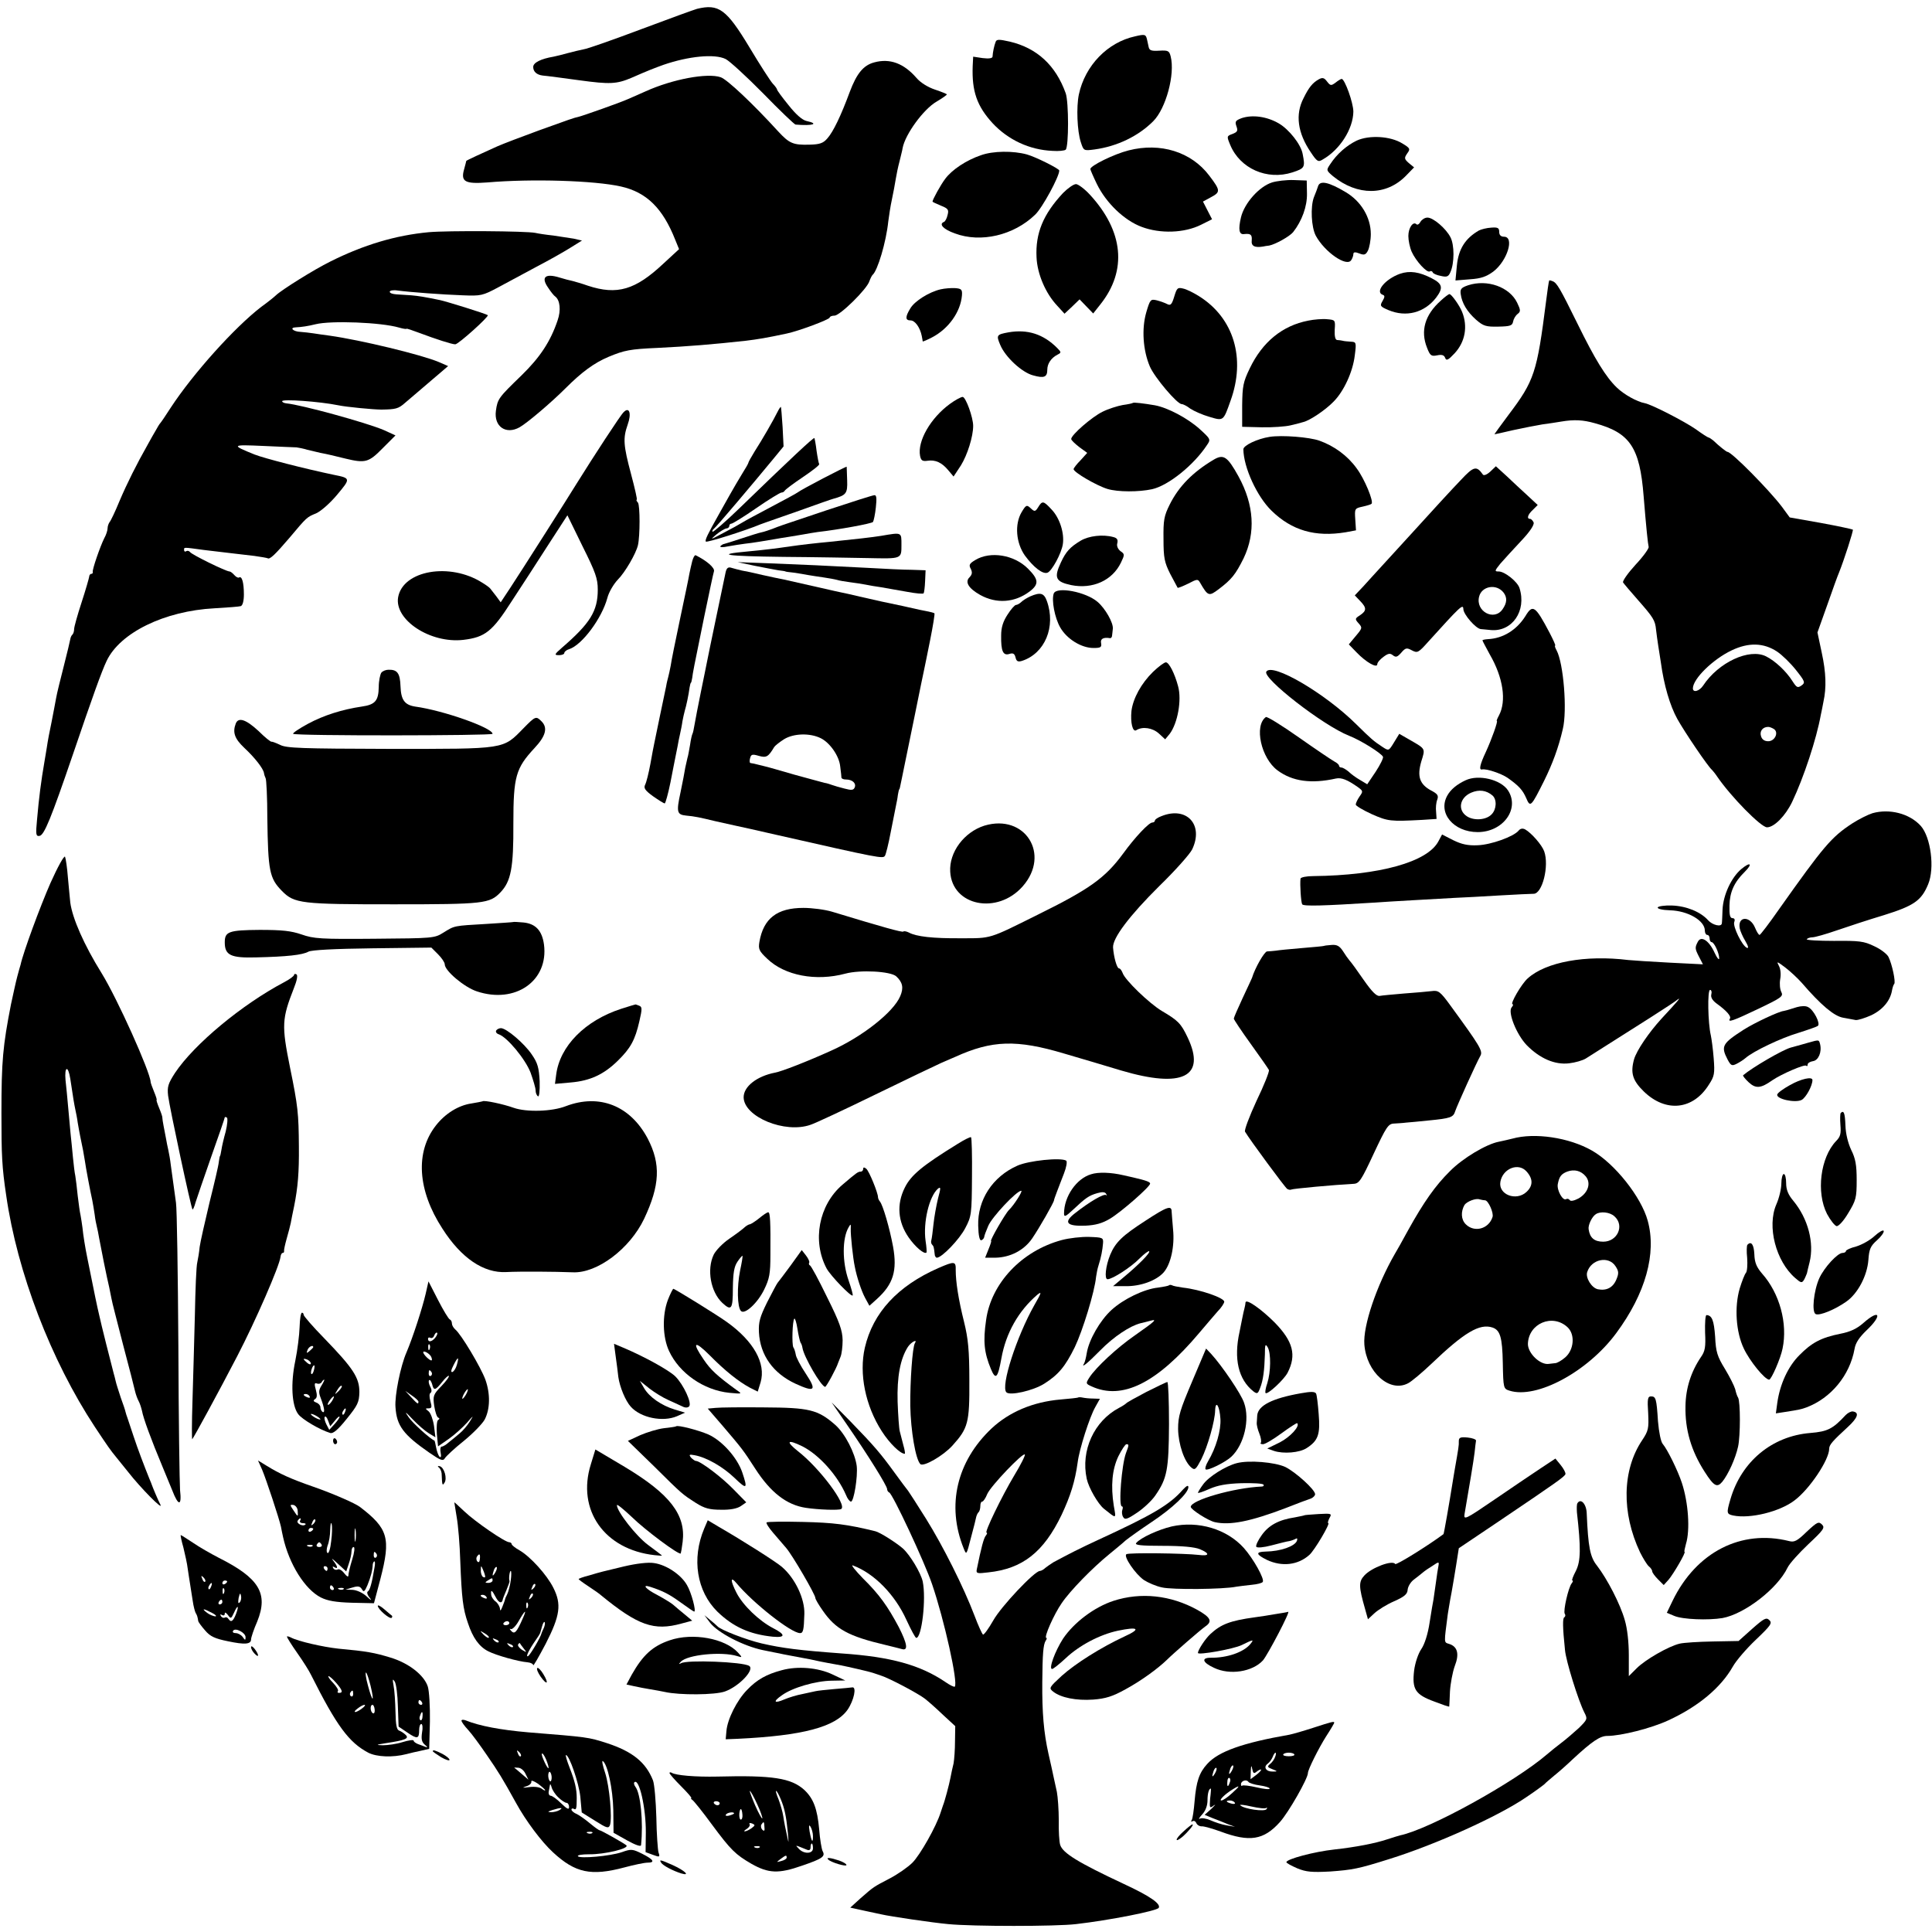 <?xml version="1.0" standalone="no"?>
<!DOCTYPE svg PUBLIC "-//W3C//DTD SVG 20010904//EN"
 "http://www.w3.org/TR/2001/REC-SVG-20010904/DTD/svg10.dtd">
<svg version="1.0" xmlns="http://www.w3.org/2000/svg"
 width="808pt" height="808pt" viewBox="0 0 808 808"
 preserveAspectRatio="xMidYMid meet">
<g transform="translate(0,808) scale(0.1,-0.1)"
fill="#000000" stroke="none">
<path d="M2915 8043 c-11 -3 -116 -41 -233 -85 -117 -44 -225 -82 -240 -84
-15 -3 -45 -10 -67 -16 -22 -6 -49 -13 -60 -15 -53 -9 -85 -25 -85 -43 0 -20
15 -33 40 -36 15 -1 96 -12 155 -20 125 -17 154 -16 217 11 73 32 92 39 133
54 105 36 214 47 260 24 16 -8 87 -73 157 -144 69 -71 130 -129 135 -130 72
-6 101 3 46 15 -18 4 -45 28 -75 66 -27 33 -48 62 -48 65 0 3 -8 15 -18 25
-10 11 -54 79 -97 151 -97 161 -129 184 -220 162z"/>
<path d="M4747 7928 c-115 -25 -209 -122 -235 -243 -11 -53 -7 -153 8 -199 12
-37 12 -37 58 -31 94 13 182 55 245 118 53 53 92 196 73 271 -6 24 -11 26 -48
24 -32 -2 -41 1 -44 15 -2 9 -5 24 -7 32 -5 21 -8 23 -50 13z"/>
<path d="M4164 7905 c-6 -15 -12 -43 -13 -62 -1 -7 -15 -9 -41 -6 l-40 6 -2
-39 c-4 -106 18 -168 83 -239 65 -70 155 -112 251 -116 26 -2 51 1 55 5 13 13
13 199 0 236 -42 117 -120 189 -234 216 -45 10 -55 10 -59 -1z"/>
<path d="M3656 7819 c-45 -12 -73 -46 -102 -123 -37 -100 -69 -167 -94 -195
-17 -20 -32 -25 -74 -26 -69 -2 -85 5 -132 56 -105 115 -213 217 -240 226 -56
19 -201 -8 -314 -59 -25 -11 -58 -26 -75 -33 -28 -13 -192 -71 -207 -74 -16
-3 -38 -11 -163 -56 -71 -26 -150 -56 -175 -67 -58 -26 -130 -59 -130 -61 0
-1 -4 -17 -9 -35 -15 -52 4 -62 97 -55 185 16 448 8 559 -17 107 -24 175 -91
227 -223 l16 -39 -65 -60 c-118 -111 -194 -133 -316 -93 -25 9 -54 17 -65 20
-10 2 -34 8 -53 14 -61 19 -80 2 -48 -43 11 -17 24 -33 29 -36 20 -15 25 -57
10 -100 -30 -89 -74 -155 -151 -230 -96 -93 -100 -98 -107 -148 -9 -66 42
-101 99 -69 32 18 133 104 192 163 67 67 119 106 181 132 65 27 89 32 204 37
125 6 234 15 370 30 49 6 86 12 170 30 49 10 180 59 180 67 0 4 9 8 20 8 23 0
136 111 146 144 4 11 10 23 13 26 21 17 57 137 66 224 3 23 9 64 15 91 6 28
13 66 16 85 3 19 10 53 16 75 5 22 12 47 13 56 11 58 88 163 142 194 24 14 43
28 43 30 0 2 -22 11 -49 20 -30 10 -61 29 -78 49 -53 61 -111 83 -177 65z"/>
<path d="M5515 7748 c-25 -14 -41 -33 -63 -78 -36 -69 -25 -146 30 -227 26
-39 31 -42 50 -30 72 41 127 128 128 200 0 37 -36 137 -49 137 -3 0 -15 -7
-26 -16 -18 -13 -21 -13 -35 5 -12 16 -19 18 -35 9z"/>
<path d="M5193 7586 c-26 -10 -29 -14 -22 -34 7 -19 4 -24 -16 -32 -25 -9 -25
-10 -10 -46 41 -99 154 -149 260 -115 52 17 54 21 43 77 -7 40 -57 103 -100
128 -50 29 -110 37 -155 22z"/>
<path d="M5674 7492 c-43 -21 -83 -56 -111 -99 -17 -25 -16 -26 12 -50 102
-83 223 -82 305 2 l34 35 -22 18 c-19 17 -20 21 -7 40 14 19 13 22 -20 42 -50
31 -138 36 -191 12z"/>
<path d="M4720 7451 c-60 -15 -160 -64 -160 -78 0 -3 12 -31 27 -62 39 -80
115 -153 188 -180 77 -29 178 -26 248 9 l46 23 -19 37 -19 37 35 19 c39 21 38
28 -9 90 -75 99 -204 139 -337 105z"/>
<path d="M4103 7431 c-62 -21 -122 -61 -150 -99 -19 -25 -53 -87 -53 -95 0 -2
16 -9 35 -17 30 -12 34 -17 28 -39 -3 -14 -10 -27 -15 -29 -23 -9 -3 -31 45
-48 109 -41 247 -8 336 78 30 28 102 161 101 185 -1 8 -99 57 -135 67 -58 16
-142 15 -192 -3z"/>
<path d="M5320 7317 c-54 -17 -116 -87 -130 -146 -12 -51 -8 -73 13 -70 27 3
34 -2 32 -26 -3 -24 12 -32 48 -26 4 1 15 3 25 4 26 5 85 38 100 56 37 47 59
108 58 161 l-1 55 -55 2 c-30 1 -71 -4 -90 -10z"/>
<path d="M5513 7303 c-3 -10 -11 -31 -18 -48 -15 -40 -11 -125 8 -161 37 -68
129 -132 148 -102 5 7 9 19 9 25 0 9 7 10 25 3 20 -8 27 -6 36 12 6 12 12 43
12 69 0 70 -41 138 -106 176 -69 41 -105 49 -114 26z"/>
<path d="M4446 7273 c-83 -89 -116 -168 -111 -269 3 -70 38 -151 86 -202 l31
-34 32 30 31 30 28 -29 29 -30 30 38 c113 142 97 306 -44 459 -22 24 -49 44
-58 44 -10 0 -34 -17 -54 -37z"/>
<path d="M5941 7153 c-5 -10 -13 -15 -17 -11 -14 14 -34 -15 -34 -49 0 -18 6
-48 14 -66 17 -38 64 -90 76 -82 4 3 10 1 12 -4 1 -5 17 -12 34 -15 25 -6 32
-3 40 16 17 38 17 114 0 146 -19 37 -72 82 -96 82 -11 0 -23 -8 -29 -17z"/>
<path d="M6185 7116 c-57 -33 -85 -77 -92 -146 l-6 -63 61 5 c46 3 68 11 97
32 59 45 90 146 45 146 -13 0 -20 7 -20 20 0 17 -6 20 -33 18 -19 -1 -42 -7
-52 -12z"/>
<path d="M1794 7109 c-140 -13 -273 -53 -413 -123 -67 -33 -203 -118 -227
-141 -6 -6 -33 -28 -61 -48 -113 -87 -286 -280 -379 -422 -21 -33 -41 -62 -44
-65 -3 -3 -11 -16 -18 -29 -8 -13 -23 -40 -34 -60 -47 -83 -86 -161 -118 -236
-18 -44 -37 -84 -42 -89 -4 -6 -8 -17 -8 -25 0 -9 -6 -28 -14 -42 -17 -34 -51
-132 -48 -141 1 -5 -2 -8 -6 -8 -5 0 -9 -6 -9 -12 -1 -7 -15 -56 -32 -108 -17
-52 -31 -102 -31 -111 0 -9 -3 -19 -7 -23 -4 -3 -8 -12 -9 -19 -1 -7 -13 -57
-27 -112 -14 -55 -29 -115 -32 -133 -3 -18 -12 -63 -19 -100 -8 -37 -17 -85
-20 -107 -4 -23 -8 -50 -10 -60 -14 -81 -23 -150 -31 -242 -6 -63 -5 -71 10
-69 20 3 48 72 140 341 82 241 120 347 141 391 56 118 242 209 451 220 54 3
104 7 110 9 8 3 13 22 13 49 0 49 -8 78 -20 71 -4 -3 -13 2 -20 10 -7 8 -16
15 -20 15 -15 0 -159 71 -165 81 -4 5 -11 7 -16 4 -5 -4 -9 -1 -9 4 0 13 -7
13 82 1 40 -5 93 -11 118 -14 25 -3 67 -8 94 -11 28 -4 52 -8 56 -10 9 -5 31
16 90 85 74 88 73 87 112 103 20 9 58 42 88 78 57 68 57 69 -13 83 -124 26
-291 69 -332 85 -99 40 -98 42 35 36 69 -3 132 -6 140 -6 8 -1 29 -5 45 -10
17 -4 41 -10 55 -13 32 -6 56 -12 105 -24 83 -20 97 -16 155 43 l54 54 -48 22
c-72 31 -345 106 -408 112 -10 1 -18 5 -18 9 0 10 156 -1 235 -17 32 -7 148
-18 180 -18 60 1 71 3 100 29 17 14 50 43 75 64 25 21 58 50 75 64 l29 25 -39
17 c-74 31 -327 92 -455 110 -25 3 -56 8 -70 10 -14 2 -38 5 -53 6 -31 1 -48
18 -20 19 23 1 51 5 83 13 65 16 274 8 349 -14 17 -5 31 -7 31 -5 0 2 24 -6
53 -17 69 -26 137 -48 151 -48 13 0 143 117 136 122 -8 6 -172 57 -200 63 -68
14 -88 17 -120 20 -19 1 -47 3 -62 4 -16 1 -28 5 -28 11 0 5 15 8 33 5 53 -7
187 -17 272 -20 76 -3 83 -2 150 34 39 21 111 60 160 86 50 26 112 61 139 78
l50 31 -35 8 c-19 3 -57 9 -85 13 -29 3 -62 8 -75 11 -38 8 -366 10 -445 3z"/>
<path d="M5855 6935 c-62 -22 -106 -76 -72 -88 9 -3 9 -9 -1 -26 -12 -20 -10
-23 25 -38 74 -31 150 -11 199 52 31 41 27 58 -18 81 -52 27 -92 33 -133 19z"/>
<path d="M6479 6907 c-2 -5 -8 -46 -13 -87 -38 -299 -49 -332 -157 -475 -32
-43 -59 -80 -59 -81 0 -1 35 7 78 17 42 9 97 20 122 24 25 3 61 9 80 12 54 9
91 7 140 -7 147 -40 188 -101 204 -305 11 -135 18 -201 21 -212 2 -6 -22 -40
-55 -75 -32 -35 -55 -68 -52 -74 4 -6 32 -39 62 -73 65 -74 72 -85 76 -125 2
-17 6 -47 9 -66 3 -19 8 -51 11 -70 13 -96 38 -181 69 -237 30 -54 128 -199
145 -213 3 -3 13 -15 21 -27 58 -85 184 -213 209 -213 30 0 77 48 105 106 49
103 102 264 120 364 3 14 8 38 11 55 13 59 11 122 -7 205 l-18 85 41 115 c22
63 44 124 49 135 21 52 61 176 58 180 -3 2 -63 15 -134 28 l-130 23 -33 45
c-54 71 -210 229 -227 229 -5 0 -36 25 -60 48 -8 6 -16 12 -19 12 -3 0 -28 16
-54 35 -46 32 -185 104 -214 109 -32 6 -86 36 -116 65 -46 44 -92 119 -165
268 -72 146 -86 171 -104 177 -7 3 -13 4 -14 3z m953 -1552 c21 -14 56 -48 79
-77 38 -48 40 -53 23 -65 -16 -11 -20 -9 -38 19 -26 41 -72 84 -110 103 -70
35 -199 -25 -263 -122 -16 -24 -43 -31 -43 -12 0 40 84 122 162 159 71 34 134
32 190 -5z m-13 -324 c21 -14 4 -51 -24 -51 -15 0 -26 7 -30 21 -7 21 7 39 30
39 6 0 16 -4 24 -9z"/>
<path d="M6140 6887 c-29 -10 -34 -16 -31 -37 5 -38 27 -74 64 -107 31 -27 42
-30 93 -29 50 1 59 4 62 21 2 11 10 25 19 32 13 10 13 16 -2 47 -32 66 -125
99 -205 73z"/>
<path d="M3934 6870 c-48 -11 -109 -49 -127 -80 -22 -36 -21 -50 1 -50 19 0
40 -30 47 -65 2 -11 4 -21 4 -23 1 -1 18 6 39 17 69 36 119 106 125 175 2 25
-2 29 -28 31 -16 1 -44 -1 -61 -5z"/>
<path d="M4911 6840 c-10 -33 -15 -39 -29 -32 -9 5 -29 12 -44 16 -26 6 -28 4
-44 -50 -20 -69 -14 -159 15 -227 20 -46 114 -157 133 -157 6 0 22 -8 36 -19
15 -10 51 -26 79 -34 60 -18 59 -19 89 66 65 178 14 347 -131 438 -22 14 -52
29 -66 32 -24 6 -27 3 -38 -33z"/>
<path d="M6025 6822 c-66 -59 -85 -126 -57 -196 13 -34 18 -37 43 -32 19 4 29
1 33 -11 5 -13 13 -9 40 20 44 48 55 112 31 172 -11 28 -45 75 -53 75 -4 0
-21 -13 -37 -28z"/>
<path d="M5471 6739 c-108 -21 -191 -89 -244 -199 -28 -58 -31 -75 -32 -155
l0 -90 82 -2 c45 -1 99 3 120 8 21 5 45 11 54 14 26 6 91 49 126 85 43 43 81
125 89 194 7 54 6 56 -17 57 -13 1 -28 2 -34 4 -5 1 -16 3 -23 3 -8 1 -11 16
-10 43 3 41 2 41 -32 44 -19 2 -55 -1 -79 -6z"/>
<path d="M4217 6690 c-49 -9 -51 -12 -34 -52 21 -51 91 -116 138 -128 46 -13
59 -7 59 24 0 25 16 49 43 63 16 8 16 10 -2 28 -58 58 -124 79 -204 65z"/>
<path d="M3973 6391 c-81 -59 -137 -156 -125 -218 4 -19 10 -23 31 -20 33 5
60 -7 88 -41 l21 -25 31 47 c27 44 51 120 51 165 0 35 -31 121 -44 121 -7 0
-31 -13 -53 -29z"/>
<path d="M4738 6395 c-2 -2 -21 -6 -43 -9 -22 -4 -60 -16 -84 -28 -45 -22
-131 -97 -131 -114 0 -5 16 -20 34 -34 l33 -24 -28 -31 c-16 -16 -29 -33 -29
-37 0 -13 96 -69 142 -83 44 -13 130 -13 186 -1 68 15 175 101 230 185 16 23
15 25 -30 66 -51 46 -134 90 -188 100 -47 8 -89 13 -92 10z"/>
<path d="M3252 6358 c-16 -33 -65 -118 -96 -166 -14 -23 -26 -44 -26 -47 0 -3
-12 -24 -26 -46 -14 -23 -37 -62 -51 -87 -15 -26 -35 -63 -46 -82 -47 -83 -60
-110 -55 -115 5 -5 169 47 228 72 8 3 20 7 25 9 6 2 69 24 140 49 72 26 135
48 140 49 54 15 60 22 58 77 -1 30 -2 55 -2 57 -1 3 -190 -95 -206 -108 -5 -4
-55 -31 -110 -60 -55 -29 -109 -58 -120 -65 -11 -7 -47 -27 -80 -44 -54 -29
-57 -30 -30 -7 17 14 36 25 43 26 6 0 12 5 12 10 0 6 4 10 9 10 5 0 52 29 104
65 52 36 100 65 105 65 6 0 12 4 14 8 2 4 36 30 75 56 40 27 71 51 69 55 -2 3
-7 28 -11 56 -3 27 -8 51 -9 53 -4 3 -96 -83 -315 -295 -58 -56 -108 -99 -111
-97 -2 3 0 8 5 12 10 7 162 187 251 295 l41 50 -4 81 c-3 45 -6 82 -7 84 -2 1
-8 -8 -14 -20z"/>
<path d="M2608 6356 c-13 -12 -125 -184 -198 -301 -31 -51 -236 -373 -275
-432 l-41 -62 -19 26 c-11 14 -22 28 -25 32 -3 4 -18 15 -33 24 -135 86 -332
52 -352 -61 -16 -95 135 -194 273 -178 91 11 121 35 201 160 40 61 109 167
153 236 l81 125 63 -129 c55 -110 64 -136 64 -182 0 -90 -32 -141 -150 -243
-32 -28 -33 -31 -12 -31 12 0 22 4 22 9 0 5 9 13 20 16 54 17 137 129 160 214
6 24 26 58 44 77 30 30 76 109 84 144 9 39 9 166 0 178 -6 6 -8 12 -5 12 3 0
-8 48 -24 108 -32 120 -34 149 -14 206 17 47 7 77 -17 52z"/>
<path d="M5310 6253 c-52 -8 -110 -36 -110 -52 1 -76 57 -198 118 -257 85 -83
183 -111 310 -90 l43 8 -3 46 c-3 45 -2 46 30 53 18 4 35 9 38 12 10 9 -29
104 -62 148 -38 53 -94 94 -156 116 -42 15 -157 24 -208 16z"/>
<path d="M5075 6157 c-87 -52 -145 -111 -183 -187 -24 -48 -27 -66 -26 -145 0
-78 4 -97 28 -145 16 -30 30 -56 31 -58 2 -2 21 6 44 17 38 20 41 20 50 4 33
-57 37 -58 78 -27 54 41 70 61 104 129 51 107 44 223 -21 342 -47 85 -63 95
-105 70z"/>
<path d="M6109 6072 c-30 -31 -124 -133 -209 -227 -85 -93 -157 -172 -160
-175 -3 -3 -20 -22 -39 -43 l-35 -37 22 -23 c28 -29 28 -41 0 -60 -22 -14 -22
-16 -6 -34 16 -18 16 -20 -12 -53 l-29 -35 32 -33 c40 -42 87 -68 87 -50 0 7
12 21 26 31 20 15 28 16 40 6 12 -9 18 -7 34 11 18 21 23 22 45 10 23 -12 27
-10 68 36 134 148 146 160 147 137 0 -22 52 -82 73 -84 7 -1 26 -2 42 -4 89
-8 150 80 120 175 -8 27 -62 70 -87 70 -18 0 -18 2 7 33 15 17 54 60 86 94 38
40 56 68 53 78 -4 8 -10 15 -15 15 -15 0 -10 18 12 38 l20 20 -43 40 c-24 22
-63 58 -87 81 l-45 41 -23 -22 c-14 -13 -27 -18 -31 -13 -27 38 -38 36 -93
-23z m179 -470 c16 -21 15 -43 -4 -70 -35 -51 -114 -9 -98 53 11 44 72 55 102
17z"/>
<path d="M3457 5946 c-212 -71 -194 -65 -227 -78 -14 -5 -34 -12 -44 -14 -11
-2 -49 -14 -85 -26 -36 -12 -69 -22 -73 -23 -3 0 -10 -4 -15 -9 -4 -5 9 -6 32
-1 22 4 54 9 70 11 31 3 95 14 130 20 10 2 35 6 55 9 20 3 47 8 60 10 14 3 41
7 60 10 88 10 224 35 231 42 3 5 9 32 12 61 4 37 3 52 -6 51 -7 0 -97 -29
-200 -63z"/>
<path d="M4342 5959 c-12 -19 -15 -20 -31 -5 -17 16 -20 15 -39 -17 -29 -50
-23 -127 14 -180 36 -49 75 -80 95 -72 18 7 58 80 64 119 7 46 -13 109 -46
144 -35 38 -40 39 -57 11z"/>
<path d="M3685 5839 c-37 -6 -108 -14 -215 -25 -55 -5 -124 -13 -165 -19 -61
-9 -102 -14 -175 -21 -144 -13 -98 -20 147 -23 137 -1 295 -4 353 -5 142 -3
140 -4 140 55 0 54 3 53 -85 38z"/>
<path d="M4520 5819 c-45 -27 -62 -46 -83 -91 -30 -64 -23 -81 43 -95 89 -18
172 19 208 94 16 33 16 36 -2 48 -11 9 -17 22 -13 34 3 14 -1 21 -17 25 -44
12 -102 5 -136 -15z"/>
<path d="M2895 5733 c-4 -15 -9 -39 -12 -53 -2 -14 -20 -99 -39 -189 -19 -90
-37 -178 -39 -195 -3 -17 -8 -38 -10 -46 -2 -8 -7 -26 -9 -40 -6 -29 -46 -218
-50 -240 -2 -8 -9 -46 -16 -85 -7 -38 -17 -78 -22 -87 -7 -14 0 -24 33 -48 23
-16 45 -30 49 -30 3 0 14 39 24 88 9 48 19 96 21 107 2 11 6 31 9 45 2 14 7
36 10 50 3 14 8 37 10 53 3 15 7 35 10 45 6 19 16 66 20 97 2 11 4 20 6 20 1
0 3 9 5 20 3 24 5 35 50 255 20 96 38 182 41 191 4 14 -30 44 -77 67 -4 1 -10
-10 -14 -25z"/>
<path d="M4079 5738 c-25 -15 -28 -21 -19 -37 7 -15 6 -23 -5 -35 -21 -20 -4
-47 44 -74 68 -38 145 -33 208 15 39 30 37 50 -8 95 -58 58 -157 74 -220 36z"/>
<path d="M3155 5714 c39 -8 84 -16 100 -19 17 -2 30 -4 30 -5 0 -1 16 -3 35
-5 19 -3 46 -7 60 -10 13 -2 42 -7 65 -10 22 -3 47 -8 55 -10 8 -3 33 -7 55
-10 22 -3 51 -7 65 -10 14 -3 43 -8 65 -11 22 -4 70 -12 108 -19 37 -7 69 -10
70 -6 2 3 5 26 6 51 l2 45 -58 2 c-32 0 -114 4 -183 8 -188 10 -262 13 -410
19 l-135 5 70 -15z"/>
<path d="M3035 5688 c-5 -24 -71 -338 -79 -380 -2 -12 -14 -68 -25 -123 -11
-55 -23 -115 -26 -134 -3 -19 -7 -37 -9 -40 -2 -3 -7 -24 -10 -46 -4 -22 -8
-47 -11 -55 -2 -8 -6 -26 -9 -40 -2 -14 -11 -61 -20 -104 -18 -83 -15 -93 24
-97 35 -3 58 -8 120 -23 36 -8 76 -17 90 -20 14 -3 88 -19 165 -37 436 -99
448 -101 456 -88 4 6 15 50 24 98 9 47 19 97 22 111 3 14 7 34 8 45 2 11 4 21
5 23 2 1 3 5 4 10 2 8 14 68 20 97 2 11 21 101 41 200 20 99 38 187 40 195 2
8 13 64 25 123 12 60 20 110 18 112 -2 2 -17 6 -33 9 -17 3 -40 8 -52 11 -13
3 -33 7 -45 10 -55 11 -127 27 -183 40 -33 8 -69 16 -80 18 -11 2 -31 7 -45
10 -40 9 -163 37 -190 43 -26 5 -49 10 -90 19 -47 11 -65 15 -88 19 -13 3 -32
8 -42 11 -14 5 -21 0 -25 -17z m397 -695 c39 -19 78 -75 82 -119 3 -22 5 -42
5 -46 1 -5 9 -8 19 -8 26 0 43 -15 37 -32 -5 -13 -13 -14 -43 -6 -20 5 -44 12
-52 15 -8 3 -23 8 -32 9 -9 2 -65 18 -125 34 -59 17 -117 34 -128 36 -42 11
-50 12 -57 13 -3 1 -4 10 -1 20 4 16 9 18 36 10 32 -9 40 -5 65 37 4 6 23 21
42 33 40 24 107 26 152 4z"/>
<path d="M4407 5598 c-10 -28 4 -102 27 -142 28 -49 89 -86 139 -86 30 0 35 3
32 20 -4 18 9 26 38 21 4 0 8 5 8 12 1 6 2 19 3 27 3 25 -32 86 -64 113 -49
42 -171 65 -183 35z"/>
<path d="M4309 5586 c-13 -6 -30 -16 -37 -23 -7 -7 -18 -13 -23 -13 -5 0 -21
-18 -35 -40 -19 -29 -27 -54 -27 -88 -1 -65 8 -85 34 -77 15 5 22 2 26 -14 4
-17 10 -20 27 -15 96 31 143 143 104 251 -12 33 -27 37 -69 19z"/>
<path d="M6380 5504 c-37 -59 -94 -94 -157 -97 -13 -1 -23 -3 -23 -5 0 -3 14
-28 30 -58 57 -98 71 -196 39 -256 -7 -13 -11 -23 -9 -23 6 0 -22 -78 -46
-130 -24 -51 -30 -76 -16 -73 17 4 79 -16 107 -35 48 -34 63 -51 78 -85 17
-40 20 -37 75 73 35 71 60 138 78 216 19 78 3 275 -26 329 -6 11 -9 20 -6 20
3 0 -8 24 -23 53 -60 114 -71 121 -101 71z"/>
<path d="M4822 5270 c-49 -48 -83 -110 -90 -163 -5 -49 5 -90 20 -81 26 17 69
10 95 -14 l26 -24 19 23 c33 44 51 141 35 199 -14 53 -38 100 -51 100 -7 0
-31 -18 -54 -40z"/>
<path d="M1595 5267 c-5 -7 -11 -34 -11 -60 -1 -58 -15 -74 -71 -82 -81 -12
-158 -36 -225 -72 -37 -20 -65 -39 -62 -42 9 -9 834 -8 834 0 0 25 -206 98
-324 114 -44 7 -59 28 -61 85 -2 54 -13 70 -50 69 -11 0 -24 -5 -30 -12z"/>
<path d="M5296 5271 c-17 -27 237 -225 346 -268 49 -19 135 -73 142 -88 2 -6
-12 -34 -31 -63 l-35 -52 -30 18 c-16 9 -38 25 -48 35 -11 9 -24 17 -30 17 -5
0 -10 3 -10 8 0 4 -9 12 -19 17 -11 6 -78 51 -149 101 -71 50 -134 89 -138 85
-50 -36 -20 -172 49 -223 62 -46 141 -57 244 -34 23 5 48 -5 92 -36 22 -16 22
-18 7 -39 -9 -13 -16 -28 -16 -34 0 -5 30 -23 67 -40 68 -30 78 -31 210 -24
l61 4 -2 30 c-2 16 0 39 5 51 6 17 1 24 -26 38 -48 26 -59 59 -41 121 17 55
19 52 -45 89 l-47 27 -22 -36 c-22 -36 -22 -36 -48 -19 -38 25 -47 33 -110 95
-131 130 -352 259 -376 220z"/>
<path d="M2190 5035 c-88 -90 -71 -87 -560 -87 -371 1 -433 3 -459 17 -17 8
-33 14 -35 13 -3 -2 -28 18 -55 45 -52 48 -84 59 -95 31 -14 -37 -5 -63 35
-101 45 -42 80 -87 83 -106 1 -7 4 -16 7 -22 3 -5 7 -80 7 -165 3 -223 9 -253
61 -306 52 -53 81 -56 468 -56 377 0 401 3 446 50 44 46 55 102 54 289 0 195
10 230 88 314 48 51 57 86 29 113 -22 22 -25 21 -74 -29z"/>
<path d="M6130 4817 c-37 -17 -63 -39 -77 -64 -41 -73 26 -153 127 -153 106 0
177 97 127 174 -30 46 -123 68 -177 43z m112 -64 c19 -17 17 -58 -4 -79 -23
-24 -74 -27 -103 -8 -40 26 -31 78 18 99 33 14 63 10 89 -12z"/>
<path d="M7831 4679 c-19 -6 -57 -25 -85 -43 -87 -57 -119 -95 -306 -359 -41
-59 -78 -107 -81 -107 -4 0 -12 13 -19 30 -21 51 -74 49 -64 -3 2 -10 12 -34
23 -52 13 -22 15 -32 7 -29 -20 8 -60 90 -53 108 4 10 1 16 -7 16 -11 0 -14
14 -13 53 1 55 19 97 64 141 35 35 23 43 -15 11 -41 -35 -75 -107 -78 -169 -1
-28 -2 -54 -3 -58 -2 -16 -39 -7 -57 13 -32 36 -92 60 -152 62 -30 1 -57 -3
-59 -8 -2 -6 19 -11 51 -12 75 -2 146 -43 146 -85 0 -10 5 -18 10 -18 6 0 10
-7 10 -15 0 -8 4 -15 8 -15 11 0 32 -46 32 -68 0 -9 -9 1 -19 23 -23 51 -56
73 -70 47 -13 -25 -13 -29 5 -64 l16 -31 -139 7 c-76 4 -154 9 -173 11 -179
22 -345 -8 -421 -77 -26 -23 -75 -108 -63 -108 4 0 2 -6 -4 -13 -17 -20 20
-113 63 -158 55 -56 118 -83 177 -76 26 3 57 12 70 20 234 148 367 232 383
246 20 15 -1 -9 -66 -79 -54 -59 -104 -133 -115 -170 -16 -58 -6 -89 41 -135
92 -89 206 -77 272 29 23 35 25 46 20 110 -3 39 -9 82 -12 96 -12 50 -15 190
-3 190 5 0 8 -8 5 -19 -3 -12 5 -25 21 -37 43 -31 63 -54 57 -64 -11 -18 12
-10 119 41 96 46 105 52 96 70 -6 11 -8 34 -5 53 4 20 2 43 -5 56 -11 21 -9
20 26 -6 21 -16 52 -45 69 -64 80 -93 135 -139 172 -146 21 -4 45 -8 54 -10 9
-1 38 8 65 20 48 23 80 61 87 105 2 11 6 23 9 26 7 8 -9 83 -24 113 -6 12 -33
33 -60 45 -43 21 -63 23 -168 22 -65 0 -116 3 -114 7 3 4 14 8 24 8 10 0 56
13 102 29 46 16 135 45 198 64 125 39 156 61 184 129 28 67 11 197 -31 244
-47 52 -131 73 -202 53z"/>
<path d="M4858 4667 c-16 -6 -28 -14 -28 -19 0 -4 -5 -8 -11 -8 -14 0 -72 -61
-122 -130 -75 -102 -141 -149 -358 -256 -205 -102 -192 -98 -319 -98 -119 -1
-188 7 -219 24 -10 5 -21 7 -23 4 -5 -4 -81 17 -298 83 -30 9 -84 16 -120 16
-110 0 -167 -44 -184 -142 -5 -30 -2 -38 33 -71 73 -70 203 -95 326 -62 63 17
189 10 213 -11 27 -25 32 -48 17 -83 -28 -67 -160 -171 -291 -229 -95 -43
-207 -87 -233 -91 -76 -15 -131 -58 -131 -103 1 -82 173 -153 280 -115 19 6
141 63 270 126 129 63 253 122 275 132 22 10 49 21 60 26 154 70 257 73 455
14 69 -20 176 -52 239 -71 257 -76 356 -26 278 138 -28 59 -40 71 -108 111
-52 31 -155 130 -164 159 -4 10 -10 19 -15 19 -9 0 -22 47 -25 87 -3 39 69
134 193 257 67 65 129 135 138 154 49 103 -23 181 -128 139z"/>
<path d="M4117 4627 c-85 -27 -148 -111 -143 -193 8 -143 197 -181 303 -61
118 134 10 305 -160 254z"/>
<path d="M6351 4606 c-21 -25 -115 -59 -171 -61 -41 -2 -67 4 -102 21 l-47 24
-15 -28 c-45 -87 -247 -143 -523 -146 -29 0 -54 -5 -54 -11 -3 -24 2 -99 7
-107 6 -9 92 -6 299 7 69 5 252 15 340 20 33 1 116 6 185 10 69 4 133 7 143 7
37 -2 67 117 45 178 -10 27 -53 76 -79 91 -11 6 -21 4 -28 -5z"/>
<path d="M211 4387 c-43 -98 -114 -290 -125 -342 -2 -5 -8 -28 -14 -50 -6 -22
-17 -74 -26 -115 -34 -174 -40 -237 -40 -455 0 -176 2 -225 20 -345 46 -321
187 -689 371 -968 55 -83 65 -97 88 -125 6 -7 28 -35 50 -62 53 -68 149 -165
136 -138 -10 19 -31 69 -36 83 -1 3 -5 14 -10 25 -21 52 -49 125 -67 180 -11
33 -22 67 -25 75 -3 8 -7 20 -8 25 -1 6 -10 33 -20 60 -9 28 -19 58 -21 68 -2
9 -6 25 -9 35 -8 29 -55 216 -59 237 -11 46 -19 86 -51 245 -9 44 -17 94 -20
125 -2 17 -6 40 -8 52 -3 12 -8 49 -12 82 -3 33 -8 70 -10 83 -3 13 -7 48 -10
78 -3 30 -7 75 -10 100 -2 25 -7 74 -10 110 -3 36 -8 86 -11 113 -5 58 11 63
20 5 13 -87 16 -104 21 -128 3 -14 8 -38 10 -55 3 -16 7 -41 10 -55 9 -41 17
-84 20 -105 3 -24 23 -130 31 -165 3 -14 7 -41 10 -60 2 -19 7 -42 9 -50 2 -8
7 -31 10 -50 6 -34 32 -164 42 -205 2 -11 6 -31 9 -45 2 -14 25 -101 49 -195
25 -93 47 -181 50 -194 3 -13 10 -32 15 -41 5 -9 11 -28 14 -41 5 -29 37 -117
86 -234 9 -22 27 -66 40 -97 26 -68 41 -68 33 0 -2 26 -6 297 -7 602 -2 305
-6 575 -10 600 -7 53 -15 111 -22 160 -2 19 -7 46 -10 60 -3 14 -8 36 -10 50
-3 14 -7 37 -10 52 -3 15 -5 30 -5 33 1 3 -5 21 -13 40 -8 19 -13 35 -11 35 2
0 -3 16 -11 35 -8 19 -14 37 -14 40 -2 43 -139 348 -205 455 -74 119 -122 229
-131 295 -2 17 -6 64 -10 105 -3 41 -9 80 -12 87 -4 6 -31 -43 -61 -110z"/>
<path d="M2147 4224 c-1 -1 -51 -4 -112 -8 -139 -8 -133 -7 -180 -36 -38 -24
-43 -24 -288 -26 -226 -2 -255 0 -306 18 -44 15 -81 19 -175 19 -129 -1 -146
-7 -146 -52 0 -54 25 -66 131 -63 129 3 194 10 219 24 14 7 107 12 268 14
l246 3 28 -28 c15 -15 28 -34 28 -42 0 -27 82 -96 134 -113 161 -54 301 44
281 196 -8 58 -35 87 -86 92 -22 2 -41 3 -42 2z"/>
<path d="M5537 4124 c-1 -1 -42 -5 -92 -9 -49 -4 -99 -9 -110 -11 -11 -1 -27
-3 -36 -3 -11 -1 -50 -68 -63 -111 -1 -3 -19 -41 -39 -84 -20 -43 -37 -82 -37
-86 0 -4 32 -52 71 -106 39 -54 73 -103 76 -109 2 -7 -21 -65 -52 -129 -30
-65 -52 -123 -48 -129 20 -34 167 -233 176 -239 6 -4 14 -5 17 -3 7 4 183 20
261 24 23 1 32 14 84 126 52 111 61 125 84 126 14 1 37 2 51 4 14 1 57 5 95 9
92 9 103 13 111 39 8 24 88 201 105 231 12 20 -2 42 -123 208 -45 62 -52 67
-81 63 -18 -2 -70 -7 -115 -10 -46 -4 -92 -8 -102 -10 -13 -2 -32 17 -67 67
-26 38 -53 75 -59 81 -6 7 -18 24 -28 40 -14 21 -25 27 -48 25 -16 -1 -30 -3
-31 -4z"/>
<path d="M1230 4003 c0 -5 -19 -19 -42 -31 -176 -93 -376 -259 -456 -379 -29
-45 -33 -58 -29 -95 6 -49 96 -470 102 -476 2 -2 8 11 13 30 6 18 35 104 66
192 31 87 56 160 56 163 0 2 4 2 9 -1 4 -3 2 -29 -5 -58 -8 -28 -16 -63 -18
-77 -2 -14 -5 -26 -6 -26 -1 0 -3 -11 -5 -25 -1 -14 -19 -90 -39 -170 -19 -80
-38 -163 -41 -185 -2 -22 -7 -51 -10 -65 -4 -14 -8 -113 -10 -220 -3 -107 -7
-269 -10 -359 -3 -90 -3 -162 -1 -160 7 8 108 193 188 347 77 148 177 378 181
415 1 9 5 17 9 17 4 0 7 3 6 8 -1 4 4 27 11 52 7 25 15 54 17 65 2 11 8 43 14
70 16 80 21 143 20 250 -1 138 -4 169 -37 330 -36 178 -34 204 16 332 13 32
17 54 11 58 -6 3 -10 2 -10 -2z"/>
<path d="M2598 3861 c-151 -49 -257 -156 -272 -276 l-5 -38 67 6 c81 7 138 34
196 91 53 52 72 86 90 165 12 52 12 60 -1 65 -8 3 -15 6 -16 5 -1 0 -28 -8
-59 -18z"/>
<path d="M7515 3868 c-41 -13 -49 -15 -55 -16 -21 -2 -121 -49 -167 -78 -90
-58 -97 -69 -68 -125 14 -26 18 -28 38 -18 12 6 29 17 37 24 33 29 149 84 220
105 41 13 79 26 83 30 11 10 -18 67 -41 78 -10 6 -29 5 -47 0z"/>
<path d="M2075 3770 c-3 -6 2 -13 12 -16 35 -13 110 -103 132 -160 11 -31 21
-64 21 -74 0 -10 4 -21 10 -25 5 -3 8 21 7 63 -3 56 -8 76 -33 112 -31 46
-106 110 -129 110 -8 0 -17 -5 -20 -10z"/>
<path d="M7565 3720 c-16 -5 -50 -14 -75 -21 -34 -9 -161 -83 -200 -116 -2 -2
8 -15 23 -29 30 -28 51 -26 99 8 38 26 135 68 142 61 3 -4 6 -1 6 5 0 6 10 12
22 14 23 3 38 38 30 71 -5 19 -4 19 -47 7z"/>
<path d="M7486 3542 c-27 -15 -51 -32 -53 -39 -7 -19 75 -37 102 -23 18 10 45
59 45 83 0 16 -48 5 -94 -21z"/>
<path d="M2018 3474 c-2 -1 -23 -5 -47 -9 -54 -8 -109 -42 -148 -92 -87 -111
-77 -271 27 -431 79 -124 173 -187 267 -182 59 3 202 2 278 -1 102 -5 239 98
299 224 66 140 70 229 15 335 -73 138 -202 189 -342 136 -58 -23 -165 -26
-219 -7 -41 15 -125 33 -130 27z"/>
<path d="M7698 3425 c-2 -3 -3 -25 -1 -50 3 -36 0 -49 -18 -67 -66 -69 -84
-215 -38 -305 14 -26 32 -49 40 -51 8 -1 29 21 49 55 32 53 35 63 35 138 0 63
-5 90 -23 126 -13 28 -23 67 -24 102 -2 53 -7 65 -20 52z"/>
<path d="M4005 3296 c-146 -90 -195 -130 -221 -183 -35 -70 -29 -143 16 -208
27 -39 66 -73 75 -63 1 2 0 23 -4 48 -11 78 15 187 52 219 12 9 12 3 0 -41 -7
-29 -16 -78 -19 -108 -3 -30 -7 -60 -9 -67 -2 -6 -1 -14 3 -18 7 -7 8 -12 11
-40 0 -8 5 -15 9 -15 21 0 95 77 119 124 26 49 27 59 28 214 1 89 -1 164 -4
166 -3 2 -29 -11 -56 -28z"/>
<path d="M6325 3318 c-16 -4 -42 -10 -57 -13 -52 -10 -151 -69 -204 -123 -61
-60 -110 -130 -175 -247 -24 -44 -49 -89 -56 -100 -76 -132 -133 -300 -127
-378 9 -116 106 -203 183 -162 14 7 58 44 96 80 139 133 203 171 257 153 32
-11 41 -41 43 -148 2 -107 3 -108 28 -116 113 -36 327 79 446 240 123 166 170
334 132 471 -27 99 -138 239 -233 293 -96 55 -240 76 -333 50z m59 -137 c28
-31 28 -60 0 -86 -43 -40 -119 -11 -109 43 10 55 75 81 109 43z m248 -21 c23
-28 10 -69 -30 -92 -19 -10 -34 -13 -37 -7 -4 5 -10 7 -15 4 -14 -9 -40 38
-35 63 6 31 14 42 39 52 30 11 58 4 78 -20z m-421 -100 c13 0 37 -53 31 -70
-16 -50 -76 -66 -112 -30 -20 20 -21 53 -5 81 10 14 47 29 63 23 8 -2 18 -4
23 -4z m541 -67 c43 -38 13 -106 -47 -106 -37 0 -56 16 -61 52 -3 17 14 53 30
63 19 13 59 9 78 -9z m4 -208 c14 -21 15 -30 4 -56 -14 -34 -41 -48 -77 -41
-26 5 -53 48 -45 72 17 54 89 69 118 25z m-200 -256 c32 -30 27 -94 -10 -126
-15 -13 -34 -24 -42 -24 -8 -1 -20 -2 -26 -3 -36 -6 -88 44 -88 83 2 86 103
129 166 70z"/>
<path d="M4255 3205 c-104 -46 -167 -143 -164 -251 1 -42 6 -63 13 -61 6 2 11
8 12 13 0 5 8 26 17 47 16 38 119 147 138 147 8 0 -31 -61 -51 -80 -15 -14
-82 -130 -75 -130 2 0 -3 -16 -11 -35 l-14 -35 42 0 c63 1 121 31 155 81 30
44 90 149 91 159 0 3 6 19 12 35 6 17 20 51 30 78 10 26 14 49 9 53 -23 14
-157 0 -204 -21z"/>
<path d="M3610 3191 c0 -6 -5 -11 -10 -11 -12 0 -17 -4 -77 -55 -99 -85 -127
-235 -66 -350 17 -31 102 -119 109 -113 2 3 -6 31 -17 63 -27 77 -27 176 0
222 9 16 10 15 9 -7 -1 -24 9 -121 17 -158 8 -42 27 -100 43 -130 l18 -33 31
28 c69 62 86 119 68 219 -14 76 -42 173 -55 189 -5 6 -8 14 -8 18 0 18 -37
109 -49 119 -9 7 -13 7 -13 -1z"/>
<path d="M4563 3169 c-61 -18 -113 -93 -113 -164 0 -16 6 -14 38 16 52 49 66
59 101 69 21 6 33 5 37 -3 4 -7 4 -9 0 -5 -9 7 -68 -27 -129 -75 -51 -39 -37
-56 42 -53 43 2 71 10 103 29 47 28 168 134 168 147 0 7 -16 13 -72 26 -10 2
-28 6 -40 9 -51 12 -105 14 -135 4z"/>
<path d="M7450 3131 c0 -22 -9 -61 -21 -88 -40 -92 -2 -238 79 -308 24 -21 28
-22 37 -7 5 9 10 22 12 27 1 6 6 26 11 46 20 81 -6 182 -68 257 -22 26 -30 47
-30 74 0 21 -4 38 -10 38 -5 0 -10 -18 -10 -39z"/>
<path d="M4791 2975 c-96 -62 -126 -90 -148 -143 -19 -46 -25 -102 -11 -102
20 0 98 50 134 87 19 19 38 33 40 30 6 -6 -43 -56 -107 -109 l-44 -37 52 0
c63 -1 129 23 160 58 30 35 46 110 39 179 -3 31 -5 65 -6 75 0 27 -19 21 -109
-38z"/>
<path d="M3175 2985 c-16 -13 -34 -24 -38 -25 -5 0 -15 -6 -22 -12 -7 -7 -36
-29 -64 -48 -28 -19 -57 -49 -66 -67 -30 -62 -13 -156 36 -202 38 -35 44 -27
44 62 1 63 5 89 19 110 10 15 20 26 21 25 2 -2 -3 -30 -10 -63 -13 -65 -12
-152 4 -168 16 -16 70 34 97 90 22 45 26 66 26 145 1 138 -1 178 -9 178 -5 0
-21 -11 -38 -25z"/>
<path d="M7840 2911 c-19 -18 -54 -37 -77 -44 -24 -6 -43 -15 -43 -19 0 -4 -6
-8 -14 -8 -21 0 -76 -60 -97 -105 -24 -53 -33 -144 -15 -151 17 -7 80 19 127
52 48 33 88 108 93 175 3 45 9 58 36 82 17 15 30 33 28 39 -2 6 -19 -4 -38
-21z"/>
<path d="M4441 2894 c-168 -45 -296 -181 -317 -335 -13 -90 -8 -136 20 -204
20 -48 29 -39 44 44 19 106 71 198 150 266 20 16 18 9 -12 -43 -74 -131 -142
-340 -117 -365 15 -15 112 7 158 36 60 38 88 72 128 153 33 69 83 231 89 294
2 14 6 35 10 47 11 34 17 66 19 93 2 24 -1 25 -58 27 -33 1 -84 -5 -114 -13z"/>
<path d="M7308 2874 c-3 -3 -4 -28 -1 -55 2 -28 0 -56 -5 -62 -6 -7 -17 -36
-26 -65 -23 -78 -16 -183 17 -252 25 -53 88 -130 106 -130 9 0 48 89 56 130
22 105 -12 231 -86 314 -23 27 -31 46 -32 81 -2 40 -13 56 -29 39z"/>
<path d="M3307 2788 c-25 -34 -50 -67 -55 -73 -4 -5 -24 -43 -44 -82 -30 -61
-36 -82 -34 -125 5 -96 60 -172 153 -215 81 -37 90 -29 43 42 -22 33 -41 69
-42 80 -2 11 -6 25 -10 30 -7 12 -4 112 4 120 3 3 9 -16 13 -42 4 -26 10 -52
13 -58 4 -5 7 -15 8 -22 6 -38 79 -163 95 -163 5 0 48 79 54 100 1 3 6 14 10
25 5 11 9 43 9 70 -1 41 -12 74 -65 180 -35 72 -67 132 -72 133 -4 2 -5 7 -3
11 3 3 -3 17 -13 30 l-18 23 -46 -64z"/>
<path d="M3925 2777 c-171 -75 -274 -187 -308 -333 -25 -109 2 -243 71 -350
32 -50 77 -94 96 -94 2 0 0 16 -6 36 -5 20 -12 46 -15 58 -3 11 -7 67 -9 123
-3 105 11 180 43 230 14 21 42 35 29 15 -10 -17 -20 -158 -19 -262 2 -103 22
-223 42 -243 13 -13 96 35 134 77 66 73 72 96 71 271 0 128 -5 177 -22 246
-24 96 -35 169 -35 217 1 38 -5 38 -72 9z"/>
<path d="M1780 2668 c-14 -60 -54 -183 -80 -244 -25 -57 -50 -181 -46 -229 5
-78 33 -115 141 -190 48 -33 58 -37 66 -23 5 8 40 41 79 72 38 31 77 71 87 89
23 44 24 108 3 167 -19 52 -102 191 -126 210 -8 7 -14 18 -14 25 0 8 -4 15 -9
17 -5 2 -27 38 -49 81 l-40 78 -12 -53z m40 -183 c-14 -17 -30 -20 -30 -4 0 5
5 7 10 4 6 -3 13 1 16 10 4 9 9 14 12 11 3 -3 -1 -12 -8 -21z m-23 -47 c-3 -8
-6 -5 -6 6 -1 11 2 17 5 13 3 -3 4 -12 1 -19z m7 -34 c7 -18 -1 -18 -20 0 -8
8 -14 17 -14 20 0 11 29 -6 34 -20z m107 -31 c-4 -15 -12 -28 -19 -31 -7 -2
-6 8 4 27 19 38 25 40 15 4z m-106 -32 c3 -5 2 -12 -3 -15 -5 -3 -9 1 -9 9 0
17 3 19 12 6z m41 -58 c-34 -35 -36 -41 -30 -83 4 -25 11 -47 17 -49 6 -2 6
-6 -1 -10 -5 -3 -7 -29 -5 -58 l5 -52 46 32 c24 17 58 48 75 67 28 32 29 33
12 5 -10 -16 -29 -39 -43 -50 -13 -11 -33 -28 -45 -37 -11 -10 -24 -18 -30
-18 -5 0 -7 -12 -4 -26 3 -15 1 -22 -5 -16 -5 5 -11 22 -14 38 -3 16 -6 29 -7
29 -19 8 -92 74 -108 98 -18 26 -15 25 17 -9 22 -23 52 -49 67 -58 l28 -17 -6
48 c-4 26 -14 54 -23 61 -14 11 -14 12 0 12 14 0 15 5 8 30 -5 18 -5 32 1 35
5 4 5 14 -2 26 -6 12 -8 24 -4 27 3 3 8 -4 12 -16 7 -29 13 -28 42 8 13 17 26
28 28 26 3 -3 -11 -22 -31 -43z m104 -33 c-6 -11 -13 -20 -16 -20 -2 0 0 9 6
20 6 11 13 20 16 20 2 0 0 -9 -6 -20z m-200 -32 c0 -13 -5 -9 -31 19 l-24 26
27 -19 c15 -10 28 -22 28 -26z"/>
<path d="M4888 2704 c-3 -2 -23 -6 -45 -9 -58 -6 -145 -48 -195 -94 -47 -43
-94 -124 -103 -180 -3 -19 -8 -38 -11 -43 -14 -22 12 -2 68 55 56 57 124 102
168 113 8 2 26 6 40 10 32 9 23 0 -64 -61 -74 -51 -163 -134 -190 -176 -16
-25 -15 -26 9 -37 128 -59 273 13 450 223 28 33 62 73 77 90 16 16 28 35 28
41 0 16 -100 51 -173 59 -21 3 -42 7 -46 10 -5 2 -10 2 -13 -1z"/>
<path d="M2793 2643 c-24 -64 -22 -155 5 -213 43 -93 145 -164 252 -175 55 -5
55 -5 30 12 -81 59 -108 84 -137 127 -51 74 -39 82 25 18 64 -65 122 -111 169
-136 l32 -16 12 39 c23 79 -29 172 -141 252 -40 29 -218 139 -224 139 -2 0
-13 -21 -23 -47z"/>
<path d="M5209 2633 c0 -5 -2 -15 -4 -23 -2 -8 -7 -28 -10 -45 -3 -16 -8 -41
-11 -55 -25 -113 -5 -199 58 -249 16 -12 19 -10 28 14 13 33 18 74 20 140 0
42 2 47 12 30 14 -25 13 -103 -2 -150 -7 -20 -10 -39 -7 -41 8 -8 77 56 92 85
38 74 23 131 -54 210 -57 57 -120 101 -122 84z"/>
<path d="M1253 2530 c-1 -33 -9 -97 -18 -141 -20 -95 -15 -187 12 -223 16 -22
91 -66 134 -79 12 -4 33 14 69 59 46 57 52 69 53 112 0 60 -25 99 -147 225
-48 49 -86 93 -86 98 0 5 -3 9 -7 9 -5 0 -9 -27 -10 -60z m57 -84 c0 -2 -7 -9
-15 -16 -13 -11 -14 -10 -9 4 5 14 24 23 24 12z m-10 -68 c0 -6 -6 -5 -15 2
-8 7 -15 14 -15 16 0 2 7 1 15 -2 8 -4 15 -11 15 -16z m13 -28 c-3 -12 -8 -19
-11 -16 -5 6 5 36 12 36 2 0 2 -9 -1 -20z m32 -64 c-12 -19 -13 -29 -4 -52 16
-42 19 -65 8 -59 -5 4 -9 12 -9 20 0 7 -8 16 -17 19 -13 5 -14 9 -5 15 8 5 9
16 3 38 -7 25 -6 31 4 27 7 -3 16 -1 20 5 3 6 8 11 11 11 2 0 -3 -11 -11 -24z
m71 -24 c-17 -16 -18 -16 -5 5 7 12 15 20 18 17 3 -2 -3 -12 -13 -22z m-121
-22 c3 -6 -1 -7 -9 -4 -18 7 -21 14 -7 14 6 0 13 -4 16 -10z m93 -20 c-7 -10
-14 -17 -17 -15 -4 4 18 35 25 35 2 0 -1 -9 -8 -20z m55 -45 c-3 -9 -8 -14
-10 -11 -3 3 -2 9 2 15 9 16 15 13 8 -4z m-103 -31 c0 -2 -9 0 -20 6 -11 6
-20 13 -20 16 0 2 9 0 20 -6 11 -6 20 -13 20 -16z m61 -5 c10 13 19 20 19 15
0 -4 -10 -18 -22 -31 l-21 -23 -12 23 c-6 12 -10 26 -7 31 3 5 9 -1 14 -15 l9
-24 20 24z"/>
<path d="M7131 2507 c3 -60 0 -78 -17 -102 -42 -62 -64 -131 -65 -206 -2 -97
23 -185 80 -274 39 -61 52 -68 74 -42 25 31 55 97 66 147 10 45 10 188 0 205
-4 6 -9 21 -12 35 -4 14 -23 52 -43 85 -32 52 -38 71 -41 135 -5 68 -13 89
-36 90 -5 0 -7 -33 -6 -73z"/>
<path d="M7793 2547 c-27 -24 -55 -37 -96 -45 -80 -16 -120 -37 -172 -90 -47
-47 -81 -121 -92 -199 l-6 -44 39 6 c58 9 67 11 89 19 103 39 181 134 201 244
4 26 20 49 50 78 68 64 56 92 -13 31z"/>
<path d="M2575 2407 c4 -28 9 -67 11 -86 6 -42 30 -100 52 -124 42 -47 134
-65 193 -40 l34 15 -43 13 c-56 17 -106 52 -128 89 l-18 31 40 -32 c22 -17 58
-39 79 -48 22 -10 48 -22 59 -27 11 -6 22 -6 28 0 13 13 -23 91 -58 126 -27
26 -130 83 -218 120 l-38 16 7 -53z"/>
<path d="M4986 2303 c-51 -120 -59 -146 -59 -199 1 -64 26 -138 56 -162 14
-12 19 -7 41 35 27 54 57 159 58 205 2 45 19 17 22 -36 3 -47 -18 -121 -52
-178 -9 -15 -13 -30 -10 -33 7 -8 84 30 108 53 53 50 78 155 53 225 -12 37
-93 156 -138 205 l-21 22 -58 -137z"/>
<path d="M4795 2259 c-44 -23 -82 -44 -85 -48 -3 -3 -16 -12 -30 -19 -104 -55
-161 -178 -135 -297 8 -37 47 -105 72 -125 54 -43 51 -44 41 13 -13 83 -7 151
19 206 14 28 29 51 34 51 11 0 11 -3 -2 -37 -18 -49 -32 -223 -17 -223 4 0 5
-6 2 -14 -3 -8 -2 -22 3 -30 7 -13 16 -11 59 18 27 18 62 51 76 72 49 71 56
107 57 298 0 97 -3 176 -7 176 -4 0 -43 -19 -87 -41z"/>
<path d="M5440 2253 c-119 -21 -178 -51 -182 -92 0 -9 -2 -23 -2 -31 -1 -8 4
-29 11 -46 7 -17 9 -34 6 -38 -4 -3 1 -6 9 -6 9 0 44 21 78 46 34 25 64 44 65
42 13 -12 -28 -57 -72 -80 l-53 -26 28 -10 c39 -13 107 -8 137 12 48 31 57 57
50 142 -3 42 -8 81 -11 86 -5 8 -20 9 -64 1z"/>
<path d="M4508 2235 c-2 -1 -35 -5 -73 -8 -115 -10 -214 -52 -288 -121 -146
-138 -189 -322 -117 -501 12 -30 12 -29 31 45 11 41 21 80 22 87 2 7 6 16 10
19 4 4 7 16 7 26 0 10 3 18 8 18 4 0 14 14 21 32 15 34 149 174 157 165 3 -3
-17 -43 -45 -89 -52 -87 -125 -238 -115 -238 4 0 2 -6 -3 -12 -9 -11 -19 -49
-38 -142 -3 -16 1 -18 48 -12 144 15 232 85 307 241 37 79 56 139 67 219 7 56
50 190 74 232 l19 34 -28 1 c-15 0 -35 2 -44 4 -9 2 -18 2 -20 0z"/>
<path d="M6893 2170 c3 -64 1 -74 -25 -113 -84 -125 -87 -304 -9 -469 13 -26
29 -52 37 -59 8 -6 14 -16 14 -21 0 -5 11 -20 24 -33 l24 -24 20 22 c20 23 75
117 67 117 -2 0 1 15 6 33 18 58 10 173 -17 255 -17 52 -61 141 -80 163 -8 9
-16 49 -20 95 -6 95 -9 104 -29 104 -14 0 -16 -11 -12 -70z"/>
<path d="M3542 2122 c91 -132 167 -255 168 -269 0 -6 4 -13 9 -15 14 -5 147
-289 179 -383 51 -149 110 -414 95 -429 -3 -2 -20 6 -40 20 -105 71 -228 105
-433 119 -176 13 -249 22 -335 42 -64 15 -173 57 -185 72 -3 3 -16 15 -30 26
l-24 20 24 -32 c33 -42 139 -97 220 -114 36 -7 67 -14 70 -14 3 -1 23 -5 45
-9 22 -4 60 -11 85 -16 25 -6 57 -12 73 -15 15 -3 39 -7 55 -10 26 -5 122 -27
132 -31 3 -1 16 -5 30 -10 37 -11 161 -77 189 -99 14 -11 48 -41 75 -67 l51
-47 -1 -63 c0 -35 -3 -76 -6 -93 -4 -16 -10 -43 -13 -60 -5 -27 -25 -102 -31
-115 -1 -3 -5 -16 -10 -30 -18 -58 -86 -178 -118 -210 -19 -19 -61 -48 -93
-65 -71 -37 -68 -35 -123 -83 l-44 -40 59 -13 c33 -7 65 -14 70 -15 38 -9 215
-35 281 -41 102 -10 450 -10 534 0 139 16 338 55 346 68 10 17 -38 50 -146
100 -192 90 -255 129 -266 163 -4 12 -7 58 -6 102 0 45 -4 99 -8 120 -5 22
-11 50 -14 64 -3 14 -12 57 -21 95 -20 89 -27 174 -26 300 1 118 4 156 14 173
5 6 6 12 3 12 -12 0 32 99 64 145 35 52 129 148 199 205 23 19 55 45 69 58 15
12 64 47 109 77 87 58 152 120 153 145 0 10 -7 7 -23 -10 -55 -63 -126 -105
-352 -209 -80 -37 -123 -59 -190 -95 -10 -6 -25 -17 -33 -23 -7 -7 -18 -13
-23 -13 -22 0 -162 -148 -195 -207 -20 -35 -39 -61 -43 -59 -4 3 -20 38 -35
78 -46 121 -132 292 -203 406 -37 59 -71 112 -75 117 -5 6 -30 39 -56 75 -58
80 -85 112 -185 215 l-79 80 64 -93z"/>
<path d="M2993 2192 l-33 -3 63 -73 c81 -95 85 -100 136 -179 64 -99 131 -151
211 -163 52 -8 139 -11 148 -5 26 16 -90 171 -181 242 -53 42 -44 51 19 20 69
-35 146 -120 182 -203 6 -16 16 -28 21 -28 12 0 29 104 24 149 -7 54 -49 136
-90 172 -73 64 -109 72 -298 73 -93 1 -185 0 -202 -2z"/>
<path d="M7719 2162 c-54 -58 -75 -69 -148 -75 -160 -13 -288 -119 -334 -277
-17 -58 -16 -62 11 -68 71 -15 196 16 257 63 63 47 145 170 145 216 0 17 15
33 79 92 41 38 48 60 20 64 -8 1 -21 -6 -30 -15z"/>
<path d="M2828 2115 c-2 -2 -25 -5 -51 -8 -26 -3 -71 -17 -99 -29 l-52 -24
107 -104 c122 -121 119 -118 178 -156 35 -22 56 -28 104 -28 40 -1 68 5 83 15
l23 16 -53 54 c-50 52 -140 119 -157 119 -5 0 -14 7 -21 14 -10 13 -7 14 15
10 50 -9 118 -48 167 -95 52 -50 56 -47 32 24 -21 61 -84 132 -142 158 -42 18
-127 40 -134 34z"/>
<path d="M1393 2055 c0 -8 4 -15 9 -15 4 0 8 4 8 9 0 6 -4 12 -8 15 -5 3 -9
-1 -9 -9z"/>
<path d="M6101 2053 c1 -17 -2 -33 -16 -113 -3 -19 -8 -46 -10 -60 -13 -82
-36 -214 -38 -216 -66 -49 -198 -131 -202 -125 -11 18 -99 -15 -129 -48 -24
-26 -24 -46 3 -140 l12 -43 27 25 c15 14 52 37 82 50 43 19 56 30 57 48 1 13
12 32 25 42 13 10 30 23 38 30 8 7 27 20 42 29 25 17 27 17 24 0 -2 -9 -7 -42
-11 -72 -4 -30 -9 -62 -10 -70 -2 -8 -9 -51 -16 -95 -7 -48 -21 -92 -35 -112
-13 -19 -26 -58 -30 -90 -9 -78 5 -100 84 -129 34 -13 62 -23 63 -21 0 1 2 29
3 63 2 33 11 81 20 106 20 51 12 82 -24 93 -22 7 -21 1 -5 125 2 14 7 41 10
60 4 19 8 44 10 55 2 11 9 52 15 90 l11 70 168 113 c243 164 274 186 278 197
1 6 -7 22 -20 38 l-22 27 -65 -43 c-36 -24 -122 -82 -192 -130 -120 -82 -127
-85 -123 -59 20 116 38 223 42 257 2 21 5 44 6 50 1 5 -15 11 -35 13 -30 3
-37 0 -37 -15z"/>
<path d="M2471 1956 c-60 -191 57 -357 267 -380 18 -2 32 -3 30 -1 -2 2 -28
22 -58 44 -50 37 -130 140 -130 166 0 6 28 -17 63 -50 55 -54 196 -159 204
-152 1 2 5 24 8 49 14 113 -54 200 -242 313 l-123 73 -19 -62z"/>
<path d="M1096 1934 c17 -40 71 -203 79 -239 2 -11 6 -31 9 -44 25 -112 91
-218 158 -252 28 -14 62 -20 130 -22 l92 -2 27 102 c44 170 33 210 -86 301
-20 15 -111 55 -194 84 -95 33 -141 54 -196 88 l-36 22 17 -38z m149 -172 c2
-28 1 -27 -18 2 -15 22 -15 24 0 22 9 -2 17 -12 18 -24z m10 -42 c-3 -5 2 -10
11 -10 10 0 15 -3 11 -6 -10 -10 -39 5 -32 16 3 5 8 10 11 10 3 0 2 -4 -1 -10z
m56 -13 c-10 -9 -11 -8 -5 6 3 10 9 15 12 12 3 -3 0 -11 -7 -18z m74 -73 c-3
-30 -10 -52 -15 -49 -5 3 -5 16 0 31 6 14 11 44 11 67 1 23 3 34 6 23 3 -10 2
-43 -2 -72z m102 4 c-2 -13 -4 -3 -4 22 0 25 2 35 4 23 2 -13 2 -33 0 -45z
m-177 48 c0 -3 -4 -8 -10 -11 -5 -3 -10 -1 -10 4 0 6 5 11 10 11 6 0 10 -2 10
-4z m35 -66 c3 -5 -1 -10 -10 -10 -9 0 -13 5 -10 10 3 6 8 10 10 10 2 0 7 -4
10 -10z m-38 -6 c-3 -3 -12 -4 -19 -1 -8 3 -5 6 6 6 11 1 17 -2 13 -5z m166
-56 c-9 -29 -16 -59 -16 -67 0 -8 -7 -4 -17 9 -10 13 -22 20 -28 16 -6 -3 -14
-1 -18 5 -4 8 -3 9 4 5 18 -11 14 4 -5 28 -10 12 -1 6 18 -12 l37 -34 11 33
c6 17 11 40 11 50 0 11 4 19 9 19 6 0 3 -24 -6 -52z m102 23 c3 -5 2 -12 -3
-15 -5 -3 -9 1 -9 9 0 17 3 19 12 6z m-9 -58 c-11 -66 -19 -94 -28 -99 -5 -3
-1 -16 9 -27 10 -13 4 -10 -13 6 -17 16 -42 27 -60 28 l-29 1 30 9 c23 7 31 5
39 -8 7 -13 11 -10 23 18 13 32 21 61 22 87 1 6 4 12 7 12 3 0 3 -12 0 -27z
m-196 -3 c0 -5 -2 -10 -4 -10 -3 0 -8 5 -11 10 -3 6 -1 10 4 10 6 0 11 -4 11
-10z m25 -80 c3 -5 1 -10 -4 -10 -6 0 -11 5 -11 10 0 6 2 10 4 10 3 0 8 -4 11
-10z m42 -6 c-3 -3 -12 -4 -19 -1 -8 3 -5 6 6 6 11 1 17 -2 13 -5z"/>
<path d="M5173 1961 c-47 -12 -119 -57 -142 -90 -12 -16 -21 -32 -21 -34 0 -3
21 4 48 16 34 15 71 22 134 24 48 1 89 -1 92 -6 3 -4 0 -8 -7 -8 -117 -5 -297
-57 -297 -85 0 -11 73 -58 101 -64 64 -14 149 3 296 59 48 19 96 37 106 40 9
4 17 12 17 18 0 19 -82 93 -125 114 -44 20 -151 29 -202 16z"/>
<path d="M1835 1943 c6 -4 11 -16 12 -25 2 -51 3 -53 12 -39 12 18 -1 64 -20
69 -8 2 -10 0 -4 -5z"/>
<path d="M1900 1797 c0 -1 5 -29 10 -62 6 -33 13 -116 15 -185 6 -154 11 -198
32 -258 20 -61 47 -99 85 -118 33 -17 126 -43 164 -46 13 -1 24 -7 24 -12 0
-6 23 34 52 89 61 119 67 166 32 235 -27 54 -96 130 -141 156 -18 10 -33 22
-33 26 0 4 -5 8 -10 8 -18 0 -143 86 -188 129 -23 22 -42 39 -42 38z m107
-237 c-1 -12 -5 -16 -10 -11 -5 5 -6 14 -3 20 11 16 15 13 13 -9z m22 -73 c1
-5 -3 -5 -9 -2 -5 3 -10 16 -9 28 0 21 1 21 9 2 5 -11 9 -24 9 -28z m42 16
c-12 -20 -14 -14 -5 12 4 9 9 14 11 11 3 -2 0 -13 -6 -23z m65 -33 c-3 -22
-10 -48 -15 -58 -5 -9 -9 -19 -9 -22 -1 -3 -5 -16 -11 -30 -6 -16 -10 -19 -10
-8 -1 9 -9 23 -18 30 -10 7 -19 21 -19 31 -2 21 4 17 20 -14 11 -21 24 -27 28
-11 0 4 8 23 16 42 8 19 14 36 13 38 -4 8 0 42 5 42 3 0 3 -18 0 -40z m-76 0
c0 -5 -8 -10 -17 -10 -15 0 -16 2 -3 10 19 12 20 12 20 0z m171 -33 c-10 -9
-11 -8 -5 6 3 10 9 15 12 12 3 -3 0 -11 -7 -18z m-10 -40 c-10 -9 -11 -8 -5 6
3 10 9 15 12 12 3 -3 0 -11 -7 -18z m-186 3 c3 -6 -1 -7 -9 -4 -18 7 -21 14
-7 14 6 0 13 -4 16 -10z m172 -42 c-3 -8 -6 -5 -6 6 -1 11 2 17 5 13 3 -3 4
-12 1 -19z m-20 -45 c-26 -60 -35 -69 -49 -54 -7 8 -8 11 -2 8 6 -3 21 12 33
33 26 46 36 53 18 13z m-57 -21 c0 -5 -7 -9 -15 -9 -8 0 -12 4 -9 9 3 4 9 8
15 8 5 0 9 -4 9 -8z m145 -19 c-5 -10 -9 -20 -10 -23 -4 -18 -47 -90 -56 -96
-13 -7 3 26 31 66 10 14 18 27 19 30 1 3 4 15 8 28 3 12 8 21 11 18 2 -3 1
-13 -3 -23z m-231 -42 c-2 -3 -12 3 -22 13 -16 17 -16 18 5 5 12 -7 20 -15 17
-18z m41 -19 c-3 -3 -11 0 -18 7 -9 10 -8 11 6 5 10 -3 15 -9 12 -12z m60 -20
c-3 -3 -11 0 -18 7 -9 10 -8 11 6 5 10 -3 15 -9 12 -12z m45 -6 c14 -18 14
-18 -7 -6 -12 8 -19 18 -16 23 3 4 6 7 7 5 1 -2 8 -12 16 -22z"/>
<path d="M6597 1793 c-3 -5 -3 -21 -2 -38 17 -150 16 -203 -4 -244 -12 -23
-19 -41 -15 -41 4 0 2 -6 -3 -12 -14 -18 -36 -115 -29 -127 4 -5 3 -12 -2 -15
-7 -4 -7 -40 3 -136 4 -47 56 -213 81 -262 14 -27 13 -29 -22 -64 -21 -19 -53
-47 -73 -62 -20 -15 -47 -37 -61 -49 -136 -117 -493 -314 -615 -339 -5 -1 -30
-9 -55 -17 -48 -16 -129 -32 -220 -42 -83 -9 -200 -40 -200 -53 0 -4 21 -15
46 -26 37 -15 61 -17 137 -13 94 7 117 11 247 52 196 61 459 180 575 260 39
26 72 51 75 54 3 4 21 19 40 35 19 15 55 47 79 70 80 74 113 96 143 96 57 0
184 32 255 65 126 58 220 137 270 225 14 25 57 75 96 112 62 59 70 70 57 82
-13 13 -22 8 -72 -36 l-57 -51 -108 -2 c-59 -1 -121 -5 -138 -9 -47 -11 -144
-67 -180 -103 l-33 -33 0 88 c0 53 -6 110 -17 147 -19 67 -73 171 -116 227
-29 36 -37 78 -43 218 -1 40 -25 66 -39 43z"/>
<path d="M5456 1743 c-1 -1 -20 -5 -41 -9 -67 -10 -109 -33 -138 -74 -16 -22
-26 -44 -23 -49 4 -5 30 -3 64 6 31 8 65 17 75 18 9 2 22 7 27 10 5 3 7 0 4
-9 -9 -23 -68 -44 -131 -45 -43 -1 -41 -12 6 -35 62 -29 129 -22 177 21 21 18
89 133 79 133 -3 0 -1 9 5 21 11 19 9 20 -45 17 -31 -2 -58 -4 -59 -5z"/>
<path d="M2945 1687 c-53 -126 -31 -262 55 -347 66 -64 135 -95 232 -105 54
-5 54 9 1 36 -58 30 -126 95 -153 148 -26 51 -26 71 0 40 69 -83 229 -209 266
-209 13 0 16 12 18 80 2 63 -38 149 -94 197 -24 21 -166 111 -263 167 l-47 28
-15 -35z"/>
<path d="M3206 1713 c-3 -3 9 -22 27 -43 17 -20 42 -49 55 -64 26 -30 122
-195 122 -209 0 -5 14 -29 31 -53 54 -78 107 -107 264 -144 28 -7 58 -14 68
-17 26 -7 21 23 -14 92 -47 88 -81 136 -150 204 -33 34 -52 58 -42 54 89 -33
176 -122 224 -228 19 -41 37 -75 41 -75 23 0 42 163 27 236 -8 36 -53 111 -83
138 -29 25 -95 67 -115 72 -118 29 -175 36 -303 39 -80 2 -149 1 -152 -2z"/>
<path d="M7556 1674 c-40 -39 -52 -45 -74 -39 -200 50 -388 -46 -487 -250
l-24 -50 31 -13 c35 -15 142 -19 202 -9 92 17 229 122 272 211 8 17 48 61 87
98 64 60 70 69 57 82 -14 14 -20 11 -64 -30z"/>
<path d="M4900 1696 c-55 -13 -130 -47 -148 -69 -8 -9 19 -12 111 -12 81 0
133 -5 155 -14 43 -18 41 -30 -5 -24 -60 7 -292 10 -302 3 -14 -8 37 -83 73
-108 17 -11 51 -26 76 -31 43 -10 257 -8 310 3 14 2 43 6 65 8 22 2 43 7 46
12 9 11 -39 97 -79 142 -71 79 -190 115 -302 90z"/>
<path d="M767 1608 c7 -29 16 -69 18 -88 3 -19 7 -48 10 -65 3 -16 7 -48 11
-70 3 -22 9 -44 12 -50 6 -10 8 -15 11 -34 0 -4 13 -22 29 -40 21 -25 41 -34
95 -45 71 -15 97 -13 97 8 0 7 11 41 26 75 47 117 8 181 -161 266 -33 17 -82
45 -108 63 -26 17 -49 32 -51 32 -2 0 3 -24 11 -52z m91 -143 c-3 -3 -9 2 -12
12 -6 14 -5 15 5 6 7 -7 10 -15 7 -18z m92 1 c0 -3 -4 -8 -10 -11 -5 -3 -10
-1 -10 4 0 6 5 11 10 11 6 0 10 -2 10 -4z m-67 -21 c-3 -9 -8 -14 -10 -11 -3
3 -2 9 2 15 9 16 15 13 8 -4z m54 -27 c-3 -8 -6 -5 -6 6 -1 11 2 17 5 13 3 -3
4 -12 1 -19z m65 -40 c-6 -6 -7 0 -4 19 5 21 7 23 10 9 2 -10 0 -22 -6 -28z
m-72 2 c0 -5 -5 -10 -11 -10 -5 0 -7 5 -4 10 3 6 8 10 11 10 2 0 4 -4 4 -10z
m57 -50 c-12 -31 -21 -37 -32 -20 -4 6 -10 8 -15 5 -5 -3 -12 0 -16 6 -4 8 -3
9 4 5 7 -4 12 -2 12 5 0 8 5 5 13 -5 12 -17 14 -16 25 8 16 36 23 33 9 -4z
m-101 5 c16 -8 22 -15 14 -15 -8 1 -24 7 -34 15 -25 19 -16 19 20 0z m141
-102 c0 -14 -2 -14 -12 1 -7 9 -20 16 -29 16 -10 0 -15 4 -11 10 9 14 52 -8
52 -27z"/>
<path d="M2610 1529 c-95 -23 -90 -21 -147 -38 -24 -6 -43 -13 -43 -15 0 -2
19 -16 42 -31 23 -15 47 -32 52 -37 154 -126 221 -150 336 -118 l45 12 -30 25
c-17 14 -39 32 -50 42 -11 9 -41 27 -67 41 -47 24 -65 45 -30 34 56 -18 82
-32 129 -66 29 -21 54 -38 56 -38 10 0 -12 81 -30 111 -25 44 -87 85 -138 92
-24 4 -74 -2 -125 -14z"/>
<path d="M4657 1385 c-80 -26 -165 -90 -211 -158 -34 -53 -61 -127 -46 -127 5
0 30 20 57 45 57 54 143 99 218 115 86 18 98 8 30 -23 -101 -47 -207 -114
-265 -166 -53 -49 -54 -51 -35 -66 32 -25 96 -38 167 -33 52 4 81 13 135 43
63 34 135 86 174 124 25 25 140 125 160 139 31 21 22 38 -33 69 -112 62 -237
75 -351 38z"/>
<path d="M1580 1364 c0 -14 50 -57 58 -50 3 3 3 7 1 9 -2 1 -16 13 -31 26 -16
14 -28 20 -28 15z"/>
<path d="M5337 1330 c-27 -5 -68 -11 -90 -14 -102 -14 -141 -29 -185 -70 -20
-18 -52 -66 -52 -79 0 -10 148 16 183 33 49 24 53 25 36 4 -28 -34 -97 -58
-166 -57 -40 0 -34 -20 14 -42 66 -32 161 -17 205 31 21 25 118 210 105 203
-1 -1 -24 -5 -50 -9z"/>
<path d="M1200 1235 c0 -3 19 -34 43 -68 24 -34 50 -75 58 -92 107 -213 158
-282 239 -325 35 -18 102 -21 160 -6 14 4 41 10 60 14 l35 8 3 114 c1 63 -3
129 -9 147 -16 48 -80 98 -157 121 -66 20 -97 26 -217 37 -65 7 -169 31 -197
46 -10 5 -18 7 -18 4z m350 -206 c17 -71 8 -70 -11 1 -9 32 -12 57 -8 55 4 -3
12 -28 19 -56z m-145 14 c27 -31 31 -43 13 -43 -6 0 -8 3 -5 7 4 4 -5 19 -20
35 -15 15 -23 28 -19 28 4 0 18 -12 31 -27z m259 -99 l3 -85 37 -25 c41 -28
49 -27 49 11 0 14 4 25 9 25 5 0 7 -16 3 -36 -4 -28 -1 -40 12 -51 12 -10 13
-12 3 -9 -8 3 -23 9 -32 12 -10 4 -18 10 -18 14 0 5 -21 2 -47 -6 -25 -8 -62
-13 -82 -13 -31 1 -29 2 14 9 79 12 97 19 82 34 -7 7 -19 15 -27 18 -11 3 -15
23 -16 79 -1 41 -4 90 -8 109 -5 28 -4 31 5 17 6 -10 12 -56 13 -103z m-187
51 c0 -8 -4 -12 -9 -9 -5 3 -6 10 -3 15 9 13 12 11 12 -6z m288 -35 c3 -5 1
-10 -4 -10 -6 0 -11 5 -11 10 0 6 2 10 4 10 3 0 8 -4 11 -10z m-251 -25 c-10
-8 -23 -15 -28 -15 -6 0 -1 7 10 15 10 8 23 15 28 15 6 0 1 -7 -10 -15z m53
-5 c1 -11 -2 -18 -8 -15 -11 7 -12 35 -1 35 4 0 8 -9 9 -20z m200 -29 c0 -11
-5 -18 -9 -15 -4 3 -5 11 -1 19 7 21 12 19 10 -4z"/>
<path d="M2801 1220 c-71 -24 -112 -61 -159 -144 l-22 -41 32 -7 c18 -4 49
-10 68 -13 19 -3 46 -8 60 -11 61 -14 211 -13 252 2 59 21 126 92 101 107 -27
17 -260 26 -285 11 -10 -5 -10 -4 -1 6 27 30 171 44 236 24 22 -7 22 -6 4 14
-54 60 -190 85 -286 52z"/>
<path d="M1050 1191 c0 -7 7 -19 15 -27 19 -20 19 -5 0 20 -9 11 -15 14 -15 7z"/>
<path d="M2247 1104 c-4 -4 3 -20 14 -36 27 -38 36 -30 11 11 -10 17 -22 28
-25 25z"/>
<path d="M3270 1095 c-64 -17 -104 -39 -146 -83 -42 -43 -82 -122 -86 -172
l-3 -34 50 2 c272 13 409 49 460 122 26 38 39 97 19 93 -6 -1 -39 -4 -75 -7
-35 -3 -71 -7 -79 -9 -8 -2 -33 -7 -55 -12 -22 -4 -55 -14 -74 -22 -44 -19
-50 -10 -11 17 44 32 141 60 208 61 l57 1 -53 25 c-61 29 -146 36 -212 18z"/>
<path d="M1930 884 c0 -5 12 -22 28 -39 15 -16 50 -64 78 -105 49 -71 65 -97
122 -200 41 -75 107 -163 155 -207 93 -86 159 -100 298 -63 41 11 84 20 97 20
33 0 26 13 -22 37 -40 20 -46 21 -85 7 -50 -17 -177 -28 -184 -17 -3 5 18 8
46 8 66 -1 173 25 156 38 -12 10 -105 62 -110 62 -4 0 -22 13 -40 28 -19 16
-44 34 -56 40 -13 5 -23 14 -23 19 0 5 5 6 10 3 10 -6 12 1 12 45 0 37 -7 69
-30 128 -11 28 -18 52 -15 52 14 0 54 -117 60 -174 l6 -66 56 -35 c49 -31 56
-33 62 -18 10 30 -2 162 -20 218 -10 30 -15 52 -10 50 20 -13 42 -116 44 -205
l1 -95 57 -32 c34 -19 57 -27 58 -20 10 98 -2 218 -24 245 -5 7 -7 15 -4 18
20 20 49 -108 48 -211 l-1 -81 30 -11 c29 -11 31 -10 24 10 -3 11 -8 77 -9
146 -2 69 -8 139 -14 155 -30 76 -86 121 -193 156 -78 25 -79 25 -328 45 -116
10 -206 27 -262 50 -10 4 -18 3 -18 -1z m248 -149 c-3 -3 -9 2 -12 12 -6 14
-5 15 5 6 7 -7 10 -15 7 -18z m111 -27 c13 -38 0 -26 -17 15 -7 16 -8 26 -3
23 5 -3 14 -20 20 -38z m-91 -47 l12 -24 -28 24 c-15 13 -29 25 -31 26 -2 1 5
1 16 0 11 0 25 -12 31 -26z m109 -11 c1 -11 -2 -20 -5 -20 -4 0 -8 9 -9 20 -1
11 2 20 5 20 4 0 8 -9 9 -20z m-27 -57 c0 -3 -6 0 -14 6 -9 7 -30 10 -53 7
-28 -4 -31 -3 -13 3 14 4 24 13 22 20 -1 7 10 3 28 -9 16 -12 30 -24 30 -27z
m55 -30 c13 -13 29 -23 35 -23 5 0 10 -8 10 -17 0 -13 -8 -9 -33 15 -18 18
-38 32 -44 32 -6 0 -10 8 -8 18 2 9 4 22 5 27 1 6 4 1 7 -10 3 -11 15 -30 28
-42z m5 -53 c-8 -5 -24 -9 -35 -9 -16 1 -16 2 5 9 35 11 48 11 30 0z m137 -96
c-3 -3 -12 -4 -19 -1 -8 3 -5 6 6 6 11 1 17 -2 13 -5z"/>
<path d="M5492 854 c-40 -13 -85 -26 -100 -29 -195 -34 -296 -70 -343 -122
-34 -37 -46 -74 -53 -156 -3 -37 -8 -72 -12 -79 -4 -6 -3 -8 3 -5 6 4 13 0 16
-7 3 -8 14 -15 24 -14 10 0 45 -10 78 -22 121 -45 180 -36 248 40 36 40 117
182 117 205 0 14 45 104 76 153 19 29 34 55 34 57 0 7 -8 5 -88 -21z m-159
-121 c-3 -10 -13 -24 -21 -30 -13 -11 -12 -14 9 -22 23 -9 23 -10 2 -10 -28
-1 -41 19 -21 33 8 6 17 19 21 29 3 9 9 17 11 17 3 0 3 -8 -1 -17z m80 10 c3
-5 -8 -8 -23 -8 -15 0 -26 3 -23 8 2 4 13 7 23 7 10 0 21 -3 23 -7z m-262 -70
c-12 -20 -14 -14 -5 12 4 9 9 14 11 11 3 -2 0 -13 -6 -23z m105 -2 c8 6 16 10
18 8 2 -2 -7 -12 -20 -22 l-24 -18 1 33 c1 25 3 27 6 10 4 -19 7 -21 19 -11z
m-175 -8 c-12 -20 -14 -14 -5 12 4 9 9 14 11 11 3 -2 0 -13 -6 -23z m62 -38
c-7 -21 -12 -19 -10 4 0 11 5 18 9 15 4 -3 5 -11 1 -19z m126 -12 c22 -3 41
-9 41 -13 0 -5 -25 -2 -55 5 -30 7 -57 10 -60 7 -3 -3 -5 0 -5 6 0 14 23 22
31 10 3 -5 25 -12 48 -15z m-117 -33 c-18 -17 -38 -30 -44 -30 -12 0 15 27 48
47 32 20 31 14 -4 -17z m-91 -22 c-3 -40 -2 -42 15 -29 11 7 6 2 -9 -13 l-29
-26 34 -14 c18 -7 47 -18 63 -25 l30 -11 -35 6 c-19 3 -49 13 -67 21 -18 8
-38 11 -45 7 -7 -4 -3 4 10 18 14 15 22 37 22 59 0 29 6 49 14 49 1 0 0 -19
-3 -42z m103 -17 c4 -5 -3 -7 -14 -4 -23 6 -26 13 -6 13 8 0 17 -4 20 -9z
m132 -22 c4 3 4 1 1 -5 -7 -12 -94 0 -110 16 -5 4 16 2 46 -5 31 -7 59 -10 63
-6z"/>
<path d="M1810 756 c0 -2 16 -13 35 -25 19 -11 35 -16 35 -11 0 5 -13 16 -30
25 -30 15 -40 18 -40 11z"/>
<path d="M2800 665 c0 -4 22 -29 49 -56 27 -27 46 -49 42 -49 -3 0 -1 -4 5 -8
6 -4 43 -50 81 -102 80 -108 99 -126 166 -165 71 -40 113 -42 210 -8 88 30
100 39 87 62 -4 9 -11 49 -14 90 -8 87 -24 129 -62 165 -55 50 -133 62 -364
56 -91 -2 -174 5 -191 16 -5 3 -9 2 -9 -1z m367 -131 c14 -30 23 -57 21 -59
-2 -2 -16 23 -30 55 -14 33 -24 60 -22 60 3 0 17 -25 31 -56z m98 22 c16 -38
23 -70 30 -141 4 -48 4 -48 -4 -10 -5 22 -12 57 -15 78 -3 21 -13 53 -20 72
-8 19 -13 35 -10 35 3 0 11 -15 19 -34z m-255 -18 c0 -4 -4 -8 -9 -8 -6 0 -12
4 -15 8 -3 5 1 9 9 9 8 0 15 -4 15 -9z m95 -48 c1 -11 -2 -20 -7 -20 -4 0 -7
11 -6 25 3 28 11 24 13 -5z m-35 6 c0 -2 -9 -6 -20 -9 -11 -3 -18 -1 -14 4 5
9 34 13 34 5z m73 -62 c-10 -7 -22 -13 -28 -13 -5 0 -2 4 8 10 9 6 15 14 12
20 -3 5 1 6 10 3 14 -6 14 -8 -2 -20z m54 5 c2 -16 -1 -19 -9 -11 -5 5 -7 15
-4 21 10 15 12 14 13 -10z m203 -38 c0 -32 -6 -24 -14 19 -4 25 -3 31 4 20 5
-8 10 -26 10 -39z m0 -51 c0 -24 -39 -25 -60 -1 -15 16 -17 16 35 -5 10 -4 15
0 15 10 0 9 2 16 5 16 3 0 5 -9 5 -20z m-223 4 c-3 -3 -12 -4 -19 -1 -8 3 -5
6 6 6 11 1 17 -2 13 -5z m113 -43 c0 -5 -10 -11 -22 -14 -22 -6 -22 -6 -4 8
23 17 26 18 26 6z"/>
<path d="M4949 420 c-35 -31 -38 -50 -4 -22 24 21 50 52 42 52 -3 0 -20 -13
-38 -30z"/>
<path d="M3464 303 c11 -12 76 -31 76 -23 0 5 -14 13 -31 19 -36 12 -56 14
-45 4z"/>
<path d="M2765 290 c7 -12 49 -34 84 -45 40 -12 15 12 -36 35 -52 23 -57 24
-48 10z"/>
</g>
</svg>
